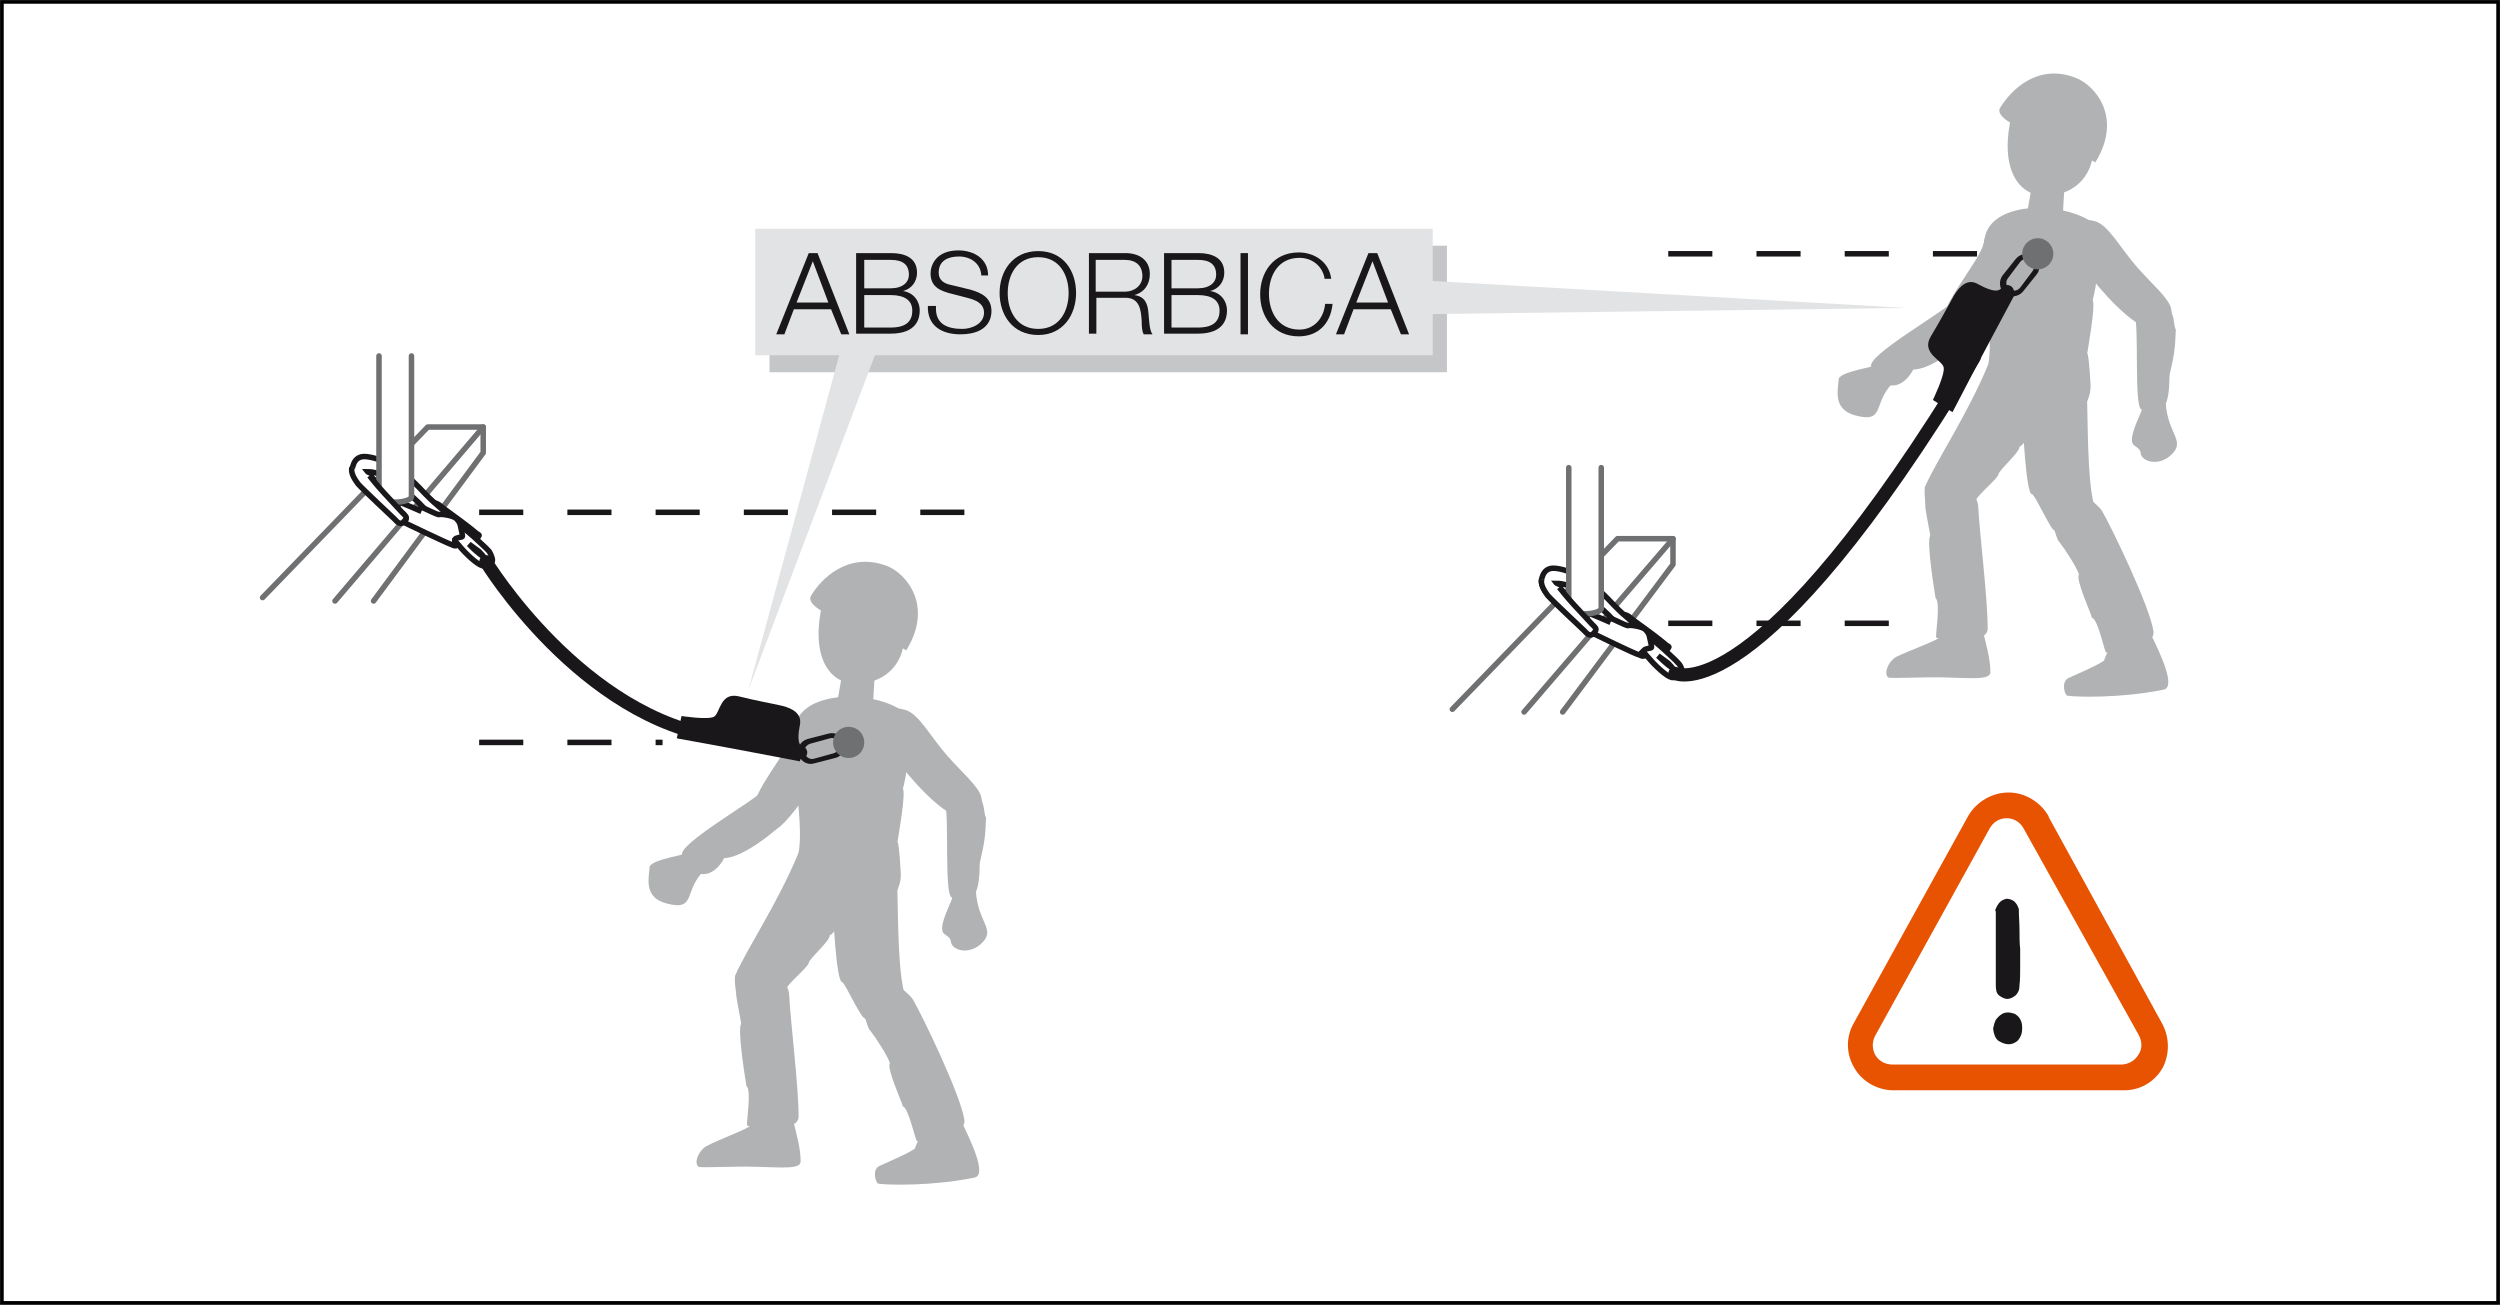 <?xml version="1.0" encoding="utf-8"?>
<!-- Generator: Adobe Illustrator 21.0.0, SVG Export Plug-In . SVG Version: 6.00 Build 0)  -->
<svg version="1.1" id="Calque_1" xmlns="http://www.w3.org/2000/svg" xmlns:xlink="http://www.w3.org/1999/xlink" x="0px" y="0px"
	 viewBox="0 0 369.4 192.8" style="enable-background:new 0 0 369.4 192.8;" xml:space="preserve">
<rect x="0" y="0" width="369.4" height="192.8" fill="#333333" stroke="none"/>
<style type="text/css">
	.st0{fill:#FFFFFF;}
	.st1{fill:none;stroke:#000000;stroke-width:0.5;stroke-miterlimit:10;}
	.st2{fill:#E75300;}
	.st3{fill:#1A171A;}
	.st4{fill:none;stroke:#6F7072;stroke-width:0.815;stroke-linecap:round;stroke-linejoin:round;stroke-miterlimit:10;}
	.st5{fill:#FFFFFF;stroke:#1A171B;stroke-width:0.815;stroke-miterlimit:10;}
	.st6{fill:#B0B2B3;}
	.st7{fill:#FFFFFF;stroke:#6F7072;stroke-width:0.815;stroke-linecap:round;stroke-linejoin:round;stroke-miterlimit:10;}
	.st8{fill:none;stroke:#1A171B;stroke-width:1.955;stroke-linecap:round;stroke-miterlimit:10;}
	.st9{fill:#1A171B;}
	.st10{fill:#6F7072;}
	.st11{fill:none;stroke:#1A171B;stroke-width:0.815;stroke-miterlimit:10;stroke-dasharray:6.518,6.518;}
	.st12{fill:#C5C6C8;}
	.st13{fill:#E2E3E4;}
	.st14{fill:none;}
</style>
<rect x="0.3" y="0.3" class="st0" width="368.8" height="192.2"/>
<rect x="0.3" y="0.3" class="st1" width="368.8" height="192.2"/>
<g>
	<g>
		<g>
			<g>
				<path class="st2" d="M319.4,151.1l-16.7-30.4l0,0l0-0.1c-1.2-2.1-3.5-3.5-5.9-3.5c-2.5,0-4.8,1.4-6,3.5l0,0l0,0l-16.9,30.6
					c-1.2,2.1-1.1,4.6,0.1,6.6c1.2,2.1,3.6,3.4,6.1,3.3h-0.1h33.7h-0.1c2.5,0.1,4.8-1.2,6-3.4C320.6,155.7,320.6,153.2,319.4,151.1z
					"/>
			</g>
			<path class="st0" d="M316,152.9c0.5,0.9,0.6,2,0,2.9c-0.5,0.9-1.5,1.5-2.6,1.5h-33.7c-1,0-2-0.4-2.6-1.4c-0.5-0.9-0.5-2,0-2.9
				l16.9-30.6c0.5-0.9,1.4-1.5,2.5-1.5c1.1,0,2,0.6,2.5,1.5L316,152.9z"/>
		</g>
	</g>
</g>
<path class="st3" d="M294.5,152c0.1-0.5,0.2-0.9,0.4-1.3c0.2-0.3,0.5-0.6,0.8-0.8c0.3-0.2,0.6-0.3,1-0.3c0.3,0,0.7,0.1,1,0.2
	c0.3,0.2,0.6,0.4,0.8,0.8c0.2,0.3,0.3,0.8,0.3,1.3c0,0.8-0.2,1.3-0.6,1.8c-0.4,0.4-0.9,0.6-1.4,0.6c-0.5,0-1-0.2-1.5-0.5
	C294.8,153.4,294.6,152.8,294.5,152z M294.8,134.5c0.2-0.5,0.4-0.9,0.7-1.2c0.3-0.3,0.6-0.4,1-0.5c0.3,0,0.7,0.1,1,0.3
	c0.3,0.2,0.6,0.6,0.8,1.2c0,1.1,0.1,2.1,0.1,3.1c0,1,0,1.9,0.1,2.8c0,0.9,0,1.8,0,2.7c0,0.9,0,1.8-0.1,2.7c0,0.7-0.2,1.1-0.6,1.5
	c-0.4,0.3-0.8,0.5-1.2,0.5c-0.4,0-0.8-0.2-1.2-0.5c-0.4-0.3-0.5-0.8-0.5-1.5v-10.9L294.8,134.5z"/>
<polyline class="st4" points="38.8,88.3 63.2,63.1 71.4,63.1 71.4,66.9 55.2,88.8 "/>
<line class="st4" x1="71.4" y1="63.1" x2="49.5" y2="88.8"/>
<path class="st5" d="M64,74.7c0,0,3.6,3.2,4.4,3.7c0.8,0.5,1.9,1.3,2,1.2c0.2-0.1,0.4-0.5,0.4-0.5c0-0.1-0.3-0.2-0.4-0.3
	c-0.1-0.1-1.2-1-2.7-2.1c-1.5-1.1-2.5-1.8-2.8-2.1c-0.3-0.2-0.6-0.3-0.8-0.3C63.8,74.4,63.9,74.6,64,74.7z"/>
<path class="st5" d="M72.3,81.5c-0.3-0.4-1.8-1.7-2.2-2.1c-0.5-0.4-6-5.2-6-5.2s-0.9-0.8-2.2-2.2c-1.3-1.3-2.1-2.1-3.9-3.2
	c-1.8-1-3.8-1.5-4.6-1.3c-0.8,0.2-1.1,0.8-1.3,1.5c-0.2,0.7,0.3,1.6,0.9,2.4c0.6,0.7,5.4,5.2,5.4,5.2c0.2,0.2,0.5,0.6,0.8,0.6
	c0.3,0.1,0.5-0.1,0.8-0.5c0.3-0.4,0-0.6-0.5-1.1c-0.5-0.5-0.8-0.9-2.6-2.8c-1.7-1.9-2.6-3.1-2.6-3.1c2,0,4,1.5,4.8,2.2
	c0.8,0.7,1.8,1.4,2.8,2.4c1,1,5,5.3,6,6.4c0.9,1.1,2.6,2.7,3.4,2.9c0.8,0.1,1.1-0.3,1.4-0.6C72.9,82.8,72.6,82,72.3,81.5z
	 M69.3,80.4c0,0,1.1,0.8,1.5,1.1c0.4,0.4,0.7,0.8,0.7,0.8S70.5,81.7,69.3,80.4z"/>
<path class="st5" d="M59.7,77.2c0.1-0.1,0.1-0.2,0.2-0.3c0.3-0.4,0-0.6-0.5-1.1c-0.2-0.2-0.4-0.3-0.6-0.6c0,0,0-0.2,0-0.5
	c0-0.2,0.2-0.5,0.5-0.4c0.3,0.1,2.6,1.1,2.6,1.1s0.2-0.5,0.5-0.4c0.3,0.1,2.1,1,2.3,1c0.2,0.1,0.1,0,0.5,0c0.4,0,1.7,0.2,2.2,0.6
	c0.5,0.5,0.6,0.8,0.7,1.4c0.1,0.5,0.3,1.2,0.2,1.3c-0.1,0.1-0.9,0.1-1.1,0.4L67.2,80l0.4,0.4c0,0-0.1,0.5-0.8,0.1
	C65.9,80.2,59.7,77.2,59.7,77.2z"/>
<path class="st6" d="M129.3,99.5c-0.1,0.5-0.3,4.6-0.3,4.6s0.2,1.5-3.1,1.5c-3.3,0-2.2-1.8-2.2-1.8l0.9-5.1c0,0-0.2-1.1,2.5-1.1
	C129.7,97.7,129.4,99,129.3,99.5z"/>
<g>
	<path class="st6" d="M111,166.2c-0.1,0.5-4.7,2.1-6.7,3.2c-1.1,0.7-1.8,2.4-1.1,3c0.4,0.2,5.1-0.1,8.5,0c3.9,0.1,6.6,0.4,6.6-0.8
		c0-1.9-0.6-4-1.2-6.4c-0.4-1.5-1-2.7-3-2.4C112.1,162.9,111.8,163.1,111,166.2z"/>
	<path class="st6" d="M109.5,151.3c0.1,0.1-0.5-2.7-0.7-4.1c-0.2-3.8,1.6-4.7,4.2-4.5c2.6,0.2,3.6,3.7,3.6,4.2
		c0.2,4.1,1.4,13.5,1.4,18.1c0,2.3-6.2,2-7.6,1.3c-0.2,0.1,0.7-5.3-0.1-5.8C110.3,160.5,108.9,152.2,109.5,151.3z"/>
	<path class="st6" d="M104.4,128.3c-3.6,3.1-1.3,6.4-5.9,5.2c-3.5-0.9-2.6-3.9-2.5-5.5c0.7-1.1,4.7-1.5,5.9-2.1
		C101.8,126,105.3,124.2,104.4,128.3z"/>
	<path class="st6" d="M117.4,107.6c0,0.1,0.7-1.5,1.5-2.3c0.7-0.7,2.2-1.4,3.2-0.9c1,0.5,2.4,1.5,1.7,4.3c-0.8,3.3-7,13-9.3,13.9
		c-3.6,0.1-3.8-1.3-3.1-3.8C112.6,115,117.3,110,117.4,107.6z"/>
	<path class="st6" d="M115.6,121.7c3-3.9-1.7-5.6-2.8-4.9c-1.6,1.7-12.8,8-12,9.6c2.4,4.7,5.2,2.4,6.2,0.4
		C110.1,126.7,115.2,122.2,115.6,121.7z"/>
	<path class="st6" d="M108.6,144.2c1.9-4.3,6.2-10.5,9.4-18.2c4.2-6.5,10.4-3.2,9.2,3.8c-0.6-0.1-3,7.8-4.6,8.4
		c0.1,0.8-3.1,3.5-3.1,4.1c-0.4,1-3.9,3.6-3.5,4.4c-0.8,2.9-3.4,4.2-5.7,2.8C108.8,148.6,108.5,145.5,108.6,144.2"/>
	<path class="st6" d="M116.9,128.8c3.3-4.2-0.9-16.6,0.7-22c1.5-4.6,10.6-4.8,15.2-2.1c2.7,2,0.9,11.3,0.6,11.8
		c0.5,0.7-0.7,7.2-0.8,8c0.1-0.3,0.3,1,0.5,4.5c0.3,5.4-8.8,10.7-14.3,4.3C118.3,132.6,116.9,130.4,116.9,128.8
		C117,128.7,117.1,129,116.9,128.8z"/>
	<path class="st6" d="M142.2,166c1.2,2.5,3.7,7.6,1.8,8c-6.3,1.3-13,1.1-14.2,0.9c-0.4-0.1-1-2,0.1-2.6c1.3-0.6,4.4-1.9,5.3-2.6
		c0.2-0.8,1.1-2.3,1.3-2.9C137.1,164.8,138.6,161.7,142.2,166z"/>
	<path class="st6" d="M133.4,163.5c0-0.4-2.5-5.8-1.9-6.4c-0.3-1-2.1-3.8-2.9-4.8c-0.4-0.4-0.5-1.2-1-2.5c-1-1.5,0.1-4.1,2.3-4.8
		c2-0.7,4.9,2.4,5,2.7c1.4,2.4,7.1,14.2,7.6,17.8c0.3,2.3-5.5,3.4-7,3.1C135.3,168.7,134.2,163.5,133.4,163.5"/>
	<path class="st6" d="M140.8,132.4c-0.3,1.1-2,4.1-1.5,5.3c0.2,0.5,1.1,0.6,1.2,1.4c0.1,1.3,2.5,2,4.3,0.5c2.6-2.2-0.3-3.1-0.6-7.9
		C144.1,130,141.7,128.9,140.8,132.4z"/>
	<path class="st6" d="M129.7,109.7c1.3,1.4,2.4,2.2,2.3,2c0.9,1.2,5.6,7.4,9.4,9c2.3,0.9,4.2,0.2,3.6-2.9c-0.3-1.5-2.8-3.6-5-6.1
		c-2.4-2.7-4.2-6.2-6.2-6.8C130,103.8,126.5,106.4,129.7,109.7C129.7,109.6,129.9,109.6,129.7,109.7"/>
	<path class="st6" d="M145.7,120.8c-0.1,2.7-0.2,3.6-0.9,6.6c-0.2,1,0.5,7.6-4.2,5.2c-1.1-0.6-0.3-12-1-14.2
		c-0.7-2.2,2.6-5.4,5.4-0.2C145.5,119.1,145.4,120.5,145.7,120.8z"/>
	<path class="st6" d="M124.4,145.1c-0.8-0.1-1.4-10.1-1.3-12.3c0-0.6-0.1-5,0.2-5.5c0.4-1.9,5.5-8.2,9-0.8
		c0.6,1.3-0.1,18.3,1.7,21.1c1.7,3.5-5.4,4.5-6.7,2.4C126,148,124.8,145.2,124.4,145.1C124.6,145.1,124.5,145.1,124.4,145.1"/>
</g>
<path class="st6" d="M131,83.6c2.9,1.1,7,5.9,2.9,12.5l-0.5-0.3c0,0-0.7,4.7-6.3,5.2c-4.2,0.4-7.2-3.4-5.8-10.8c0,0-2-1.1-1.5-2.1
	C121.3,85.5,125.3,81.5,131,83.6z"/>
<path class="st7" d="M56,52.6v20.8c0,0.4,1.1,0.8,2.4,0.8c1.3,0,2.4-0.4,2.4-0.8V52.6"/>
<path class="st5" d="M52,69.1c-0.2,0.7,0.3,1.6,0.9,2.4c0.6,0.7,5.4,5.2,5.4,5.2c0.2,0.2,0.5,0.6,0.8,0.6c0.3,0.1,0.5-0.1,0.8-0.5
	c0.3-0.4,0-0.6-0.5-1.1c-0.5-0.5-0.8-0.9-2.6-2.8c-1.1-1.2-1.8-2.1-2.2-2.6"/>
<path class="st8" d="M71.8,83c0,0,14.1,23.2,34.9,26"/>
<path class="st9" d="M100.7,105.8c0,0,3.9,0.6,4.8,0.1c0.9-0.5,0.9-3.7,3.7-3c2.8,0.7,4.7,1,6.4,1.4c1.6,0.4,2.9,1.2,2.6,2.8
	c-0.3,1.5-0.4,2.9,0.4,3.3l-0.4,2.1c0,0-11.4-2.2-18.2-3.4L100.7,105.8z"/>
<path class="st9" d="M124.7,109.7c-0.3-1-1.3-1.6-2.3-1.3l-3.1,0.8c-1,0.3-1.6,1.3-1.3,2.3c0.3,1,1.3,1.6,2.3,1.3l3.1-0.8
	C124.4,111.8,125,110.7,124.7,109.7z M120.3,112.1c-0.6,0.2-1.2-0.2-1.4-0.8c-0.2-0.6,0.2-1.2,0.8-1.4l2.9-0.8
	c0.6-0.2,1.2,0.2,1.4,0.8c0.2,0.6-0.2,1.2-0.8,1.4L120.3,112.1z"/>
<path class="st8" d="M115.6,110.4c0,0,1.5,0.6,2.7,0.8"/>
<path class="st10" d="M123.1,109.7c0-1.3,1-2.3,2.3-2.3c1.3,0,2.3,1,2.3,2.3c0,1.3-1,2.3-2.3,2.3C124.1,112,123.1,111,123.1,109.7z"
	/>
<line class="st11" x1="70.8" y1="75.7" x2="146.6" y2="75.7"/>
<line class="st11" x1="70.8" y1="109.7" x2="97.9" y2="109.7"/>
<polyline class="st4" points="214.6,104.8 239,79.6 247.2,79.6 247.2,83.4 230.9,105.2 "/>
<line class="st4" x1="247.2" y1="79.6" x2="225.2" y2="105.2"/>
<path class="st5" d="M239.8,91.2c0,0,3.6,3.2,4.4,3.7c0.8,0.5,1.9,1.3,2,1.2c0.2-0.1,0.4-0.5,0.4-0.5c0-0.1-0.3-0.2-0.4-0.3
	c-0.1-0.1-1.2-1-2.7-2.1c-1.5-1.1-2.5-1.8-2.8-2.1c-0.3-0.2-0.6-0.3-0.8-0.3C239.6,90.8,239.6,91.1,239.8,91.2z"/>
<path class="st5" d="M248,98c-0.3-0.4-1.8-1.7-2.2-2.1c-0.5-0.4-6-5.2-6-5.2s-0.9-0.8-2.2-2.2c-1.3-1.3-2.1-2.1-3.9-3.2
	c-1.8-1-3.8-1.5-4.6-1.3c-0.8,0.2-1.1,0.8-1.3,1.5c-0.2,0.7,0.3,1.6,0.9,2.4c0.6,0.7,5.4,5.2,5.4,5.2c0.2,0.2,0.5,0.6,0.8,0.6
	c0.3,0.1,0.5-0.1,0.8-0.5c0.3-0.4,0-0.6-0.5-1.1c-0.5-0.5-0.8-0.9-2.6-2.8c-1.7-1.9-2.6-3.1-2.6-3.1c2,0,4,1.5,4.8,2.2
	c0.8,0.7,1.8,1.4,2.8,2.4c1,1,5,5.3,6,6.4c0.9,1.1,2.6,2.7,3.4,2.9c0.8,0.1,1.1-0.3,1.4-0.6C248.7,99.2,248.4,98.4,248,98z
	 M245,96.9c0,0,1.1,0.8,1.5,1.1c0.4,0.4,0.7,0.8,0.7,0.8S246.2,98.1,245,96.9z"/>
<path class="st5" d="M235.4,93.6c0.1-0.1,0.1-0.2,0.2-0.3c0.3-0.4,0-0.6-0.5-1.1c-0.2-0.2-0.4-0.3-0.6-0.6c0,0,0-0.2,0-0.5
	c0-0.2,0.2-0.5,0.5-0.4c0.3,0.1,2.6,1.1,2.6,1.1s0.2-0.5,0.5-0.4c0.3,0.1,2.1,1,2.3,1c0.2,0.1,0.1,0,0.5,0c0.4,0,1.7,0.2,2.2,0.6
	c0.5,0.5,0.6,0.8,0.7,1.4c0.1,0.5,0.3,1.2,0.2,1.3c-0.1,0.1-0.9,0.1-1.1,0.4l-0.2,0.2l0.4,0.4c0,0-0.1,0.5-0.8,0.1
	C241.7,96.7,235.4,93.6,235.4,93.6z"/>
<path class="st6" d="M305.1,27.3c-0.1,0.5-0.3,4.6-0.3,4.6s0.2,1.5-3.1,1.5c-3.3,0-2.2-1.8-2.2-1.8l0.9-5.1c0,0-0.2-1.1,2.5-1.1
	C305.5,25.5,305.1,26.8,305.1,27.3z"/>
<g>
	<path class="st6" d="M286.8,94c-0.1,0.5-4.7,2.1-6.7,3.1c-1.1,0.7-1.8,2.4-1.1,3c0.4,0.2,5.1-0.1,8.5,0c3.9,0.1,6.6,0.4,6.6-0.8
		c0-1.9-0.6-4-1.2-6.4c-0.4-1.5-1-2.6-3-2.4C287.9,90.8,287.6,90.9,286.8,94z"/>
	<path class="st6" d="M285.2,79.2c0.1,0.1-0.5-2.7-0.7-4.1c-0.2-3.8,1.6-4.7,4.2-4.5c2.6,0.2,3.6,3.7,3.6,4.2
		c0.2,4.1,1.4,13.5,1.4,18.1c0,2.3-6.2,2-7.6,1.3c-0.2,0.1,0.7-5.3-0.1-5.8C286,88.3,284.6,80.1,285.2,79.2z"/>
	<path class="st6" d="M280.1,56.2c-3.6,3.1-1.3,6.4-5.9,5.2c-3.5-0.9-2.6-3.9-2.5-5.5c0.7-1.1,4.7-1.5,5.9-2.1
		C277.5,53.8,281.1,52,280.1,56.2z"/>
	<path class="st6" d="M293.2,35.4c0,0.1,0.7-1.5,1.5-2.3c0.7-0.7,2.2-1.4,3.2-0.9c1,0.5,2.4,1.5,1.7,4.3c-0.8,3.3-7,13-9.3,13.9
		c-3.6,0.1-3.8-1.3-3.1-3.8C288.4,42.8,293.1,37.8,293.2,35.4z"/>
	<path class="st6" d="M291.3,49.5c3-3.9-1.7-5.6-2.8-4.9c-1.6,1.7-12.8,8-12,9.6c2.4,4.7,5.2,2.4,6.2,0.4
		C285.8,54.6,290.9,50,291.3,49.5z"/>
	<path class="st6" d="M284.4,72c1.9-4.3,6.2-10.5,9.4-18.2c4.2-6.5,10.4-3.2,9.2,3.8c-0.6-0.1-3,7.8-4.6,8.4
		c0.1,0.8-3.1,3.5-3.1,4.1c-0.4,1-3.9,3.6-3.5,4.4c-0.8,2.9-3.5,4.2-5.7,2.8C284.5,76.4,284.3,73.4,284.4,72"/>
	<path class="st6" d="M292.7,56.6c3.3-4.2-0.9-16.6,0.7-22c1.5-4.7,10.6-4.8,15.2-2.1c2.7,2,0.9,11.3,0.6,11.8
		c0.5,0.7-0.7,7.2-0.8,8c0.1-0.3,0.3,1,0.5,4.5c0.3,5.4-8.8,10.7-14.3,4.3C294,60.5,292.6,58.3,292.7,56.6
		C292.8,56.5,292.8,56.8,292.7,56.6z"/>
	<path class="st6" d="M317.9,93.9c1.2,2.5,3.7,7.6,1.8,8c-6.3,1.3-13,1.1-14.2,0.9c-0.4,0-1-2,0.1-2.6c1.3-0.6,4.4-1.9,5.3-2.6
		c0.2-0.8,1.1-2.3,1.3-2.9C312.8,92.7,314.3,89.5,317.9,93.9z"/>
	<path class="st6" d="M309.1,91.3c0-0.4-2.5-5.8-1.9-6.4c-0.3-1-2.1-3.8-2.9-4.8c-0.4-0.4-0.5-1.2-1-2.5c-1-1.5,0.1-4.1,2.3-4.8
		c2-0.7,4.9,2.4,5,2.7c1.4,2.4,7.1,14.2,7.6,17.8c0.3,2.3-5.5,3.4-7,3.1C311,96.5,310,91.4,309.1,91.3"/>
	<path class="st6" d="M316.6,60.2c-0.3,1.1-2,4.1-1.5,5.3c0.2,0.5,1.1,0.6,1.2,1.4c0.1,1.3,2.5,2,4.3,0.5c2.6-2.2-0.3-3.1-0.6-7.9
		C319.8,57.8,317.5,56.8,316.6,60.2z"/>
	<path class="st6" d="M305.5,37.5c1.3,1.4,2.4,2.2,2.3,2c0.9,1.2,5.6,7.4,9.4,9c2.3,0.9,4.2,0.2,3.6-2.9c-0.3-1.5-2.8-3.6-5-6.1
		c-2.4-2.7-4.2-6.2-6.2-6.8C305.7,31.6,302.2,34.3,305.5,37.5C305.4,37.4,305.6,37.4,305.5,37.5"/>
	<path class="st6" d="M321.5,48.7c-0.1,2.7-0.2,3.6-0.9,6.6c-0.2,1,0.5,7.6-4.2,5.2c-1.1-0.6-0.3-12-1-14.2
		c-0.7-2.2,2.6-5.4,5.4-0.2C321.3,46.9,321.2,48.3,321.5,48.7z"/>
	<path class="st6" d="M300.2,73c-0.8-0.1-1.4-10.1-1.3-12.3c0-0.6-0.1-5,0.2-5.5c0.4-1.9,5.5-8.2,9-0.8c0.6,1.3-0.1,18.3,1.7,21.1
		c1.7,3.5-5.4,4.5-6.7,2.4C301.8,75.8,300.6,73,300.2,73C300.3,73,300.2,73,300.2,73"/>
</g>
<path class="st6" d="M306.7,11.5c2.9,1.1,7,5.9,2.9,12.5l-0.5-0.3c0,0-0.7,4.7-6.3,5.2c-4.2,0.4-7.2-3.4-5.8-10.8c0,0-2-1.1-1.5-2.1
	C297.1,13.3,301.1,9.3,306.7,11.5z"/>
<path class="st7" d="M231.8,69.1v20.8c0,0.4,1.1,0.8,2.4,0.8c1.3,0,2.4-0.4,2.4-0.8V69.1"/>
<path class="st5" d="M227.8,85.6c-0.2,0.7,0.3,1.6,0.9,2.4c0.6,0.7,5.4,5.2,5.4,5.2c0.2,0.2,0.5,0.6,0.8,0.6
	c0.3,0.1,0.5-0.1,0.8-0.5c0.3-0.4,0-0.6-0.5-1.1c-0.5-0.5-0.8-0.9-2.6-2.8c-1.1-1.2-1.8-2.1-2.2-2.6"/>
<path class="st8" d="M247.5,99.5c0,0,12.2,6.2,44.2-46.7"/>
<path class="st9" d="M285.6,59.1c0,0,1.8-3.7,1.6-4.8c-0.2-1.1-3.4-2.1-1.9-4.6c1.5-2.5,2.5-4.4,3.4-6c0.9-1.5,2.1-2.6,3.6-1.7
	c1.5,0.8,2.8,1.3,3.4,0.6l1.9,1.1c0,0-5.8,10.8-9.1,17.2L285.6,59.1z"/>
<path class="st9" d="M300.6,37.9c-0.8-0.6-2-0.5-2.7,0.3l-2,2.5c-0.6,0.8-0.5,2,0.3,2.7c0.8,0.6,2,0.5,2.7-0.3l2-2.5
	C301.6,39.8,301.4,38.6,300.6,37.9z M298.5,42.5c-0.4,0.5-1.1,0.6-1.6,0.2c-0.5-0.4-0.6-1.1-0.2-1.6l1.8-2.4
	c0.4-0.5,1.1-0.6,1.6-0.2c0.5,0.4,0.6,1.1,0.2,1.6L298.5,42.5z"/>
<path class="st8" d="M295,45.5c0,0,1-1.2,1.6-2.4"/>
<circle class="st10" cx="301.1" cy="37.5" r="2.3"/>
<line class="st11" x1="246.5" y1="92.1" x2="283.5" y2="92.1"/>
<line class="st11" x1="246.5" y1="37.5" x2="293.7" y2="37.5"/>
<rect x="113.7" y="36.3" class="st12" width="100.1" height="18.7"/>
<rect x="111.6" y="33.8" class="st13" width="100.1" height="18.7"/>
<polyline class="st13" points="124.1,52.1 110.6,101.9 129.5,51.9 "/>
<polyline class="st13" points="204.5,46.5 281.6,45.5 204.3,41.1 "/>
<g>
	<path class="st9" d="M119.5,37.4h1.3l4.7,12h-1.2l-1.5-3.7h-5.5l-1.4,3.7h-1.2L119.5,37.4z M117.7,44.7h4.7l-2.3-6.1L117.7,44.7z"
		/>
	<path class="st9" d="M126.6,37.4h5.1c2,0,3.8,0.7,3.8,2.9c0,1.3-0.8,2.4-2.1,2.7v0c1.5,0.2,2.5,1.4,2.5,2.9c0,1.1-0.4,3.4-4.3,3.4
		h-5.1V37.4z M127.7,42.6h3.9c1.8,0,2.7-0.9,2.7-2c0-1.5-0.9-2.2-2.7-2.2h-3.9V42.6z M127.7,48.4h3.9c1.7,0,3.2-0.5,3.2-2.5
		c0-1.5-1.1-2.3-3.2-2.3h-3.9V48.4z"/>
	<path class="st9" d="M138.3,45.4c-0.1,2.5,1.7,3.2,3.9,3.2c1.3,0,3.2-0.7,3.2-2.4c0-1.4-1.3-1.9-2.5-2.2l-2.7-0.7
		c-1.4-0.4-2.7-1-2.7-2.9c0-1.2,0.8-3.4,4.1-3.4c2.4,0,4.4,1.3,4.4,3.7H145c-0.1-1.8-1.6-2.8-3.3-2.8c-1.6,0-3,0.6-3,2.4
		c0,1.1,0.8,1.6,1.8,1.8l2.9,0.7c1.7,0.5,3.1,1.2,3.1,3.2c0,0.8-0.3,3.4-4.6,3.4c-2.8,0-4.9-1.3-4.8-4.2H138.3z"/>
	<path class="st9" d="M153.4,37.1c3.8,0,5.6,3,5.6,6.2s-1.9,6.2-5.6,6.2c-3.8,0-5.7-3-5.7-6.2S149.6,37.1,153.4,37.1z M153.4,48.6
		c3.2,0,4.5-2.7,4.5-5.3s-1.3-5.3-4.5-5.3c-3.2,0-4.5,2.7-4.5,5.3S150.2,48.6,153.4,48.6z"/>
	<path class="st9" d="M160.8,37.4h5.5c2,0,3.6,1,3.6,3.1c0,1.5-0.8,2.7-2.3,3.1v0c1.6,0.2,2,1.3,2.1,2.7c0.1,0.8,0.1,2.5,0.6,3.1
		H169c-0.3-0.5-0.3-1.4-0.3-1.9c-0.1-1.7-0.3-3.5-2.4-3.5h-4.3v5.3h-1.1V37.4z M161.9,43.1h4.3c1.4,0,2.6-0.9,2.6-2.3
		c0-1.5-0.9-2.4-2.6-2.4h-4.3V43.1z"/>
	<path class="st9" d="M172,37.4h5.1c2,0,3.8,0.7,3.8,2.9c0,1.3-0.8,2.4-2.1,2.7v0c1.5,0.2,2.5,1.4,2.5,2.9c0,1.1-0.4,3.4-4.3,3.4
		H172V37.4z M173.1,42.6h3.9c1.8,0,2.7-0.9,2.7-2c0-1.5-0.9-2.2-2.7-2.2h-3.9V42.6z M173.1,48.4h3.9c1.7,0,3.2-0.5,3.2-2.5
		c0-1.5-1.1-2.3-3.2-2.3h-3.9V48.4z"/>
	<path class="st9" d="M183.3,37.4h1.1v12h-1.1V37.4z"/>
	<path class="st9" d="M195.7,41c-0.4-1.8-1.9-2.9-3.7-2.9c-3.2,0-4.5,2.7-4.5,5.3s1.3,5.3,4.5,5.3c2.2,0,3.6-1.7,3.8-3.8h1.1
		c-0.3,3-2.2,4.8-5,4.8c-3.8,0-5.7-3-5.7-6.2s1.9-6.2,5.7-6.2c2.3,0,4.5,1.4,4.8,3.9H195.7z"/>
	<path class="st9" d="M202.2,37.4h1.3l4.7,12H207l-1.5-3.7h-5.5l-1.4,3.7h-1.2L202.2,37.4z M200.4,44.7h4.7l-2.3-6.1L200.4,44.7z"/>
</g>
<rect id="_x3C_Tranche_x3E__9_" class="st14" width="369.4" height="192.8"/>
</svg>
